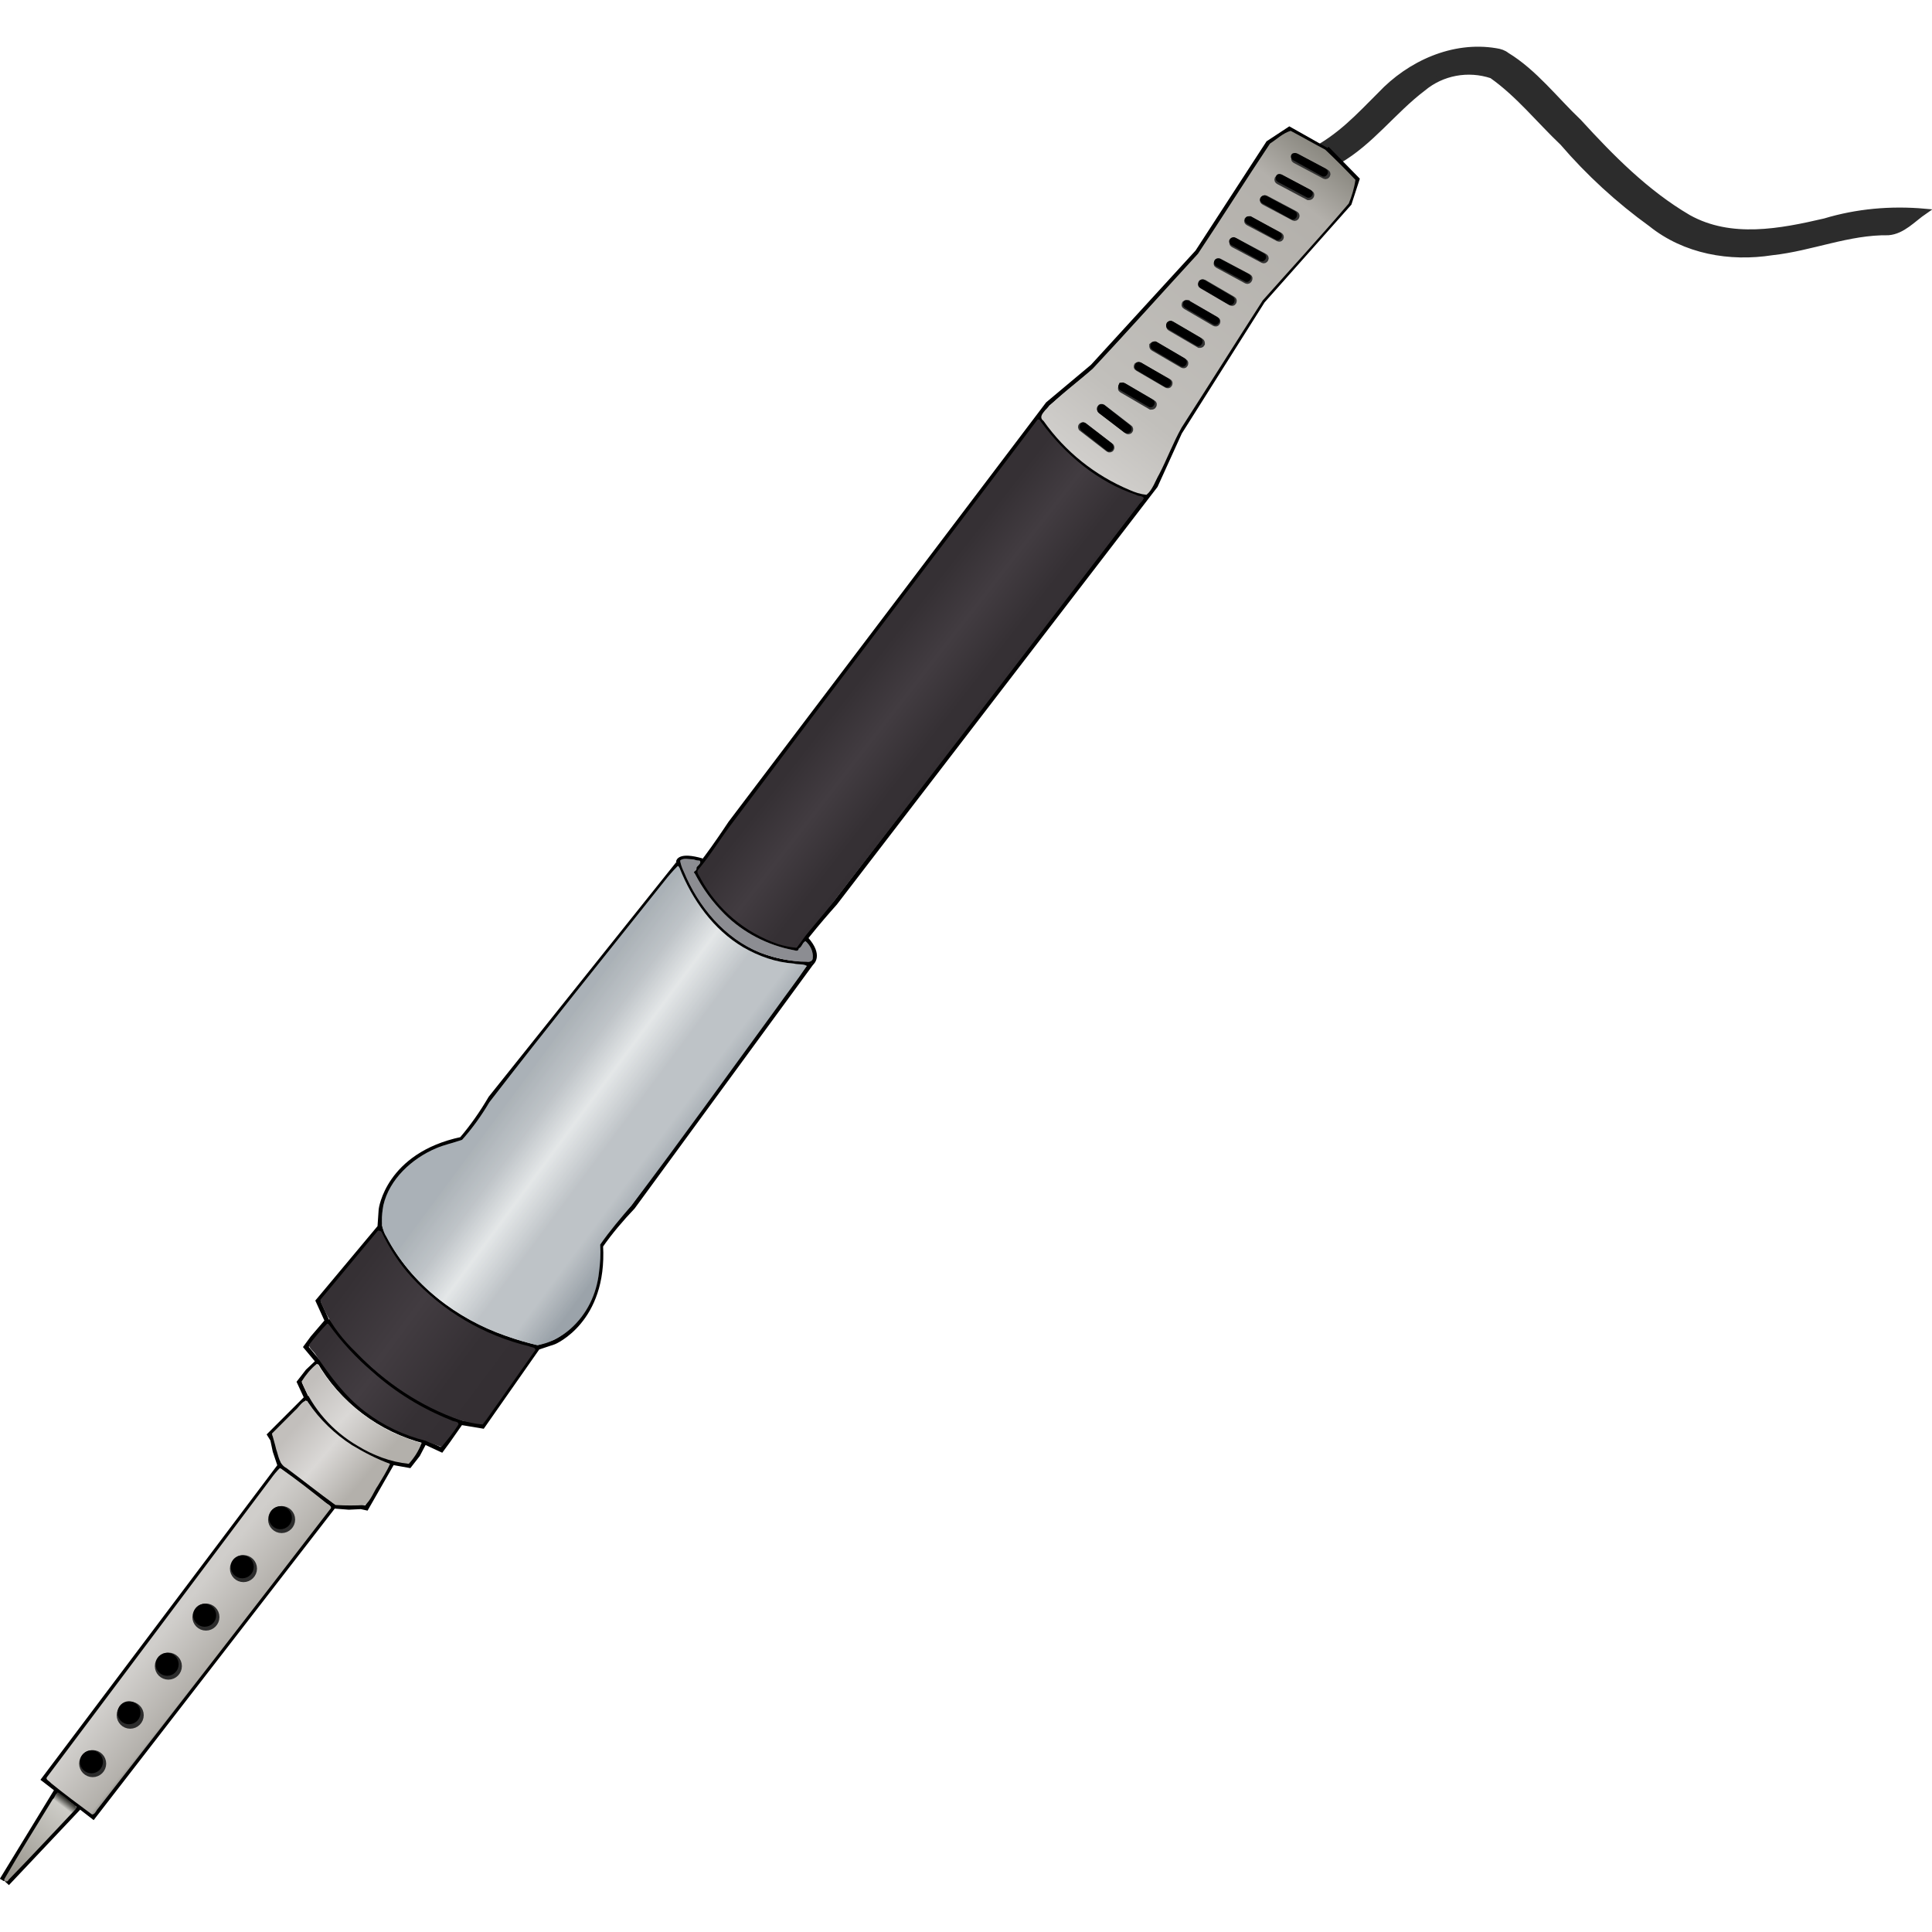 <?xml version="1.0" encoding="utf-8"?>
<!-- Generator: Adobe Illustrator 26.0.3, SVG Export Plug-In . SVG Version: 6.00 Build 0)  -->
<svg version="1.1" id="Layer_1" xmlns="http://www.w3.org/2000/svg" xmlns:xlink="http://www.w3.org/1999/xlink" x="0px" y="0px"
	 viewBox="0 0 319 319" style="enable-background:new 0 0 319 319;" xml:space="preserve">
<style type="text/css">
	.st0{fill:#2C2C2C;stroke:#2C2C2C;stroke-width:0.884;stroke-miterlimit:11.339;}
	.st1{fill:none;stroke:#000000;stroke-width:0.75;stroke-miterlimit:11.339;}
	.st2{fill:url(#SVGID_1_);}
	.st3{fill:url(#SVGID_00000011753069921319682520000000996126123589826723_);}
	.st4{fill:url(#SVGID_00000155125662963453616850000015608305155114038931_);}
	.st5{fill:url(#SVGID_00000145740224714642480490000007724975343453433268_);}
	.st6{fill:url(#SVGID_00000132051895862400477610000002606500160426110630_);}
	.st7{fill:url(#SVGID_00000114778333850284502250000007394718101322350976_);}
	.st8{fill:url(#SVGID_00000115481237255968176180000015054487462873198216_);}
	.st9{fill:url(#SVGID_00000110434529165462319550000014280117395361268097_);}
	.st10{fill:#8C8D92;}
	.st11{fill:url(#SVGID_00000178183932176426265440000000795064579952123572_);}
	.st12{fill:#2C2C2C;stroke:#2C2C2C;stroke-width:1.266;stroke-miterlimit:30.211;}
	.st13{stroke:#000000;stroke-width:1.598;stroke-miterlimit:30.211;}
	.st14{fill:#575757;stroke:#333333;stroke-width:0.884;stroke-miterlimit:11.339;}
	.st15{stroke:#000000;stroke-width:0.801;stroke-miterlimit:11.339;}
	.st16{opacity:0.277;fill:url(#SVGID_00000050621128528450098210000007788224858499625890_);enable-background:new    ;}
	.st17{opacity:0.484;fill:#8C8D92;enable-background:new    ;}
</style>
<path class="st0" d="M247,8.4c-7.1-1.2-14.3,2.1-19.1,7.2c-3.6,3.6-6.7,7-11.4,9.4c-1.2,0.6-3.4,2.1-3.6,2.7
	c2.8,0.4,5.8,0.7,8.1-1.1c5.4-3.1,9.1-8.3,14-12c3.1-2.6,7.4-3.4,11.3-2.1c4.4,3.1,7.8,7.4,11.7,11.1c4.3,5,9.2,9.5,14.6,13.4
	c5.6,4.5,13,5.8,20,4.7c6.5-0.7,12.6-3.4,19.2-3.3c2.4-0.2,4.1-2.2,6-3.5c-5.6-0.5-11.2,0-16.5,1.6c-7.3,1.7-15.5,3.3-22.5-0.6
	c-7-4.1-12.7-9.9-18.1-15.8c-3.9-3.7-7.3-8.2-11.9-11C248.3,8.7,247.7,8.5,247,8.4z"/>
<path class="st1" d="M0.3,310.4l9.1-14.9l-2.2-1.7l39-51.8l-0.8-2.4l-0.4-1.9l-0.5-0.8l6.1-6.1l-1.2-2.6l1.4-1.8l1.7-1.6l-2-2.4
	l1.1-1.5l2.4-2.8l-1.5-3.3l10.2-12.2l0.2-2.9c0,0,1.1-9,13.3-11.6c1.8-2.1,3.4-4.4,4.8-6.8l31.1-38.9 M114.6,143.7
	c0.4,0.7,6-7.8,6-7.8l52.4-69.2l7.4-6.2l17.3-18.9l11.7-18l3.5-2.3l6.2,3.5 M1.2,311l12-12.7l2.2,1.7l39.7-51.3l2.5,0.2l2-0.1
	l0.9,0.2l4.3-7.5l2.8,0.5l1.4-1.8l1.1-2.1l2.8,1.3l1.1-1.5l2.1-3l3.6,0.6l9.1-13l2.7-0.9c0,0,8.4-3.5,7.7-15.9
	c1.6-2.3,3.4-4.4,5.3-6.4L134,159 M131.9,156.9c-0.8-0.2,6-7.8,6-7.8l52.9-68.9l4-8.8l13.7-21.7l14.3-16.1l1.3-4l-5-5.1"/>
<path class="st1" d="M0.6,310l0.9,0.7"/>
<path class="st1" d="M9.4,295.4l3.8,2.9"/>
<path class="st1" d="M46.2,241.9l8.9,6.8"/>
<path class="st1" d="M50.7,230.6c3.1,5.4,8.2,9.3,14.2,10.9"/>
<path class="st1" d="M52.6,224.6c3.8,6.7,10.2,11.5,17.6,13.4"/>
<path class="st1" d="M54.1,218c5.4,7.8,13.1,13.7,22.1,16.9"/>
<path class="st1" d="M62.7,202.5c0,0,5.1,15.2,26.2,20"/>
<path class="st1" d="M114.8,143.7c0,0,4.8,11.5,17.1,13.1"/>
<path class="st1" d="M112,142.3c0,0,5.1,17.3,22,16.8"/>
<path class="st1" d="M171.6,68.8c0,0,6.5,10.5,17.9,13.2"/>
<path class="st1" d="M134,159c0,0,1.6-1.2-0.9-4"/>
<path class="st1" d="M112,142.3c0,0,0.1-1.3,3.9-0.2"/>
<linearGradient id="SVGID_1_" gradientUnits="userSpaceOnUse" x1="448.375" y1="48.532" x2="483.905" y2="63.932" gradientTransform="matrix(0.73 0.17 -0.17 0.73 -230.829 64.232)">
	<stop  offset="0" style="stop-color:#ABB2B7"/>
	<stop  offset="0.19" style="stop-color:#BFC4C8"/>
	<stop  offset="0.38" style="stop-color:#E4E7E8"/>
	<stop  offset="0.61" style="stop-color:#BEC3C7"/>
	<stop  offset="0.82" style="stop-color:#BEC3C7"/>
	<stop  offset="1" style="stop-color:#9BA3AA"/>
</linearGradient>
<path class="st2" d="M111.9,143c-0.8,0.8-1.5,1.6-2.2,2.5c-9.7,12.2-19.4,24.2-28.9,36.5c-1.3,2.2-2.8,4.3-4.5,6.2
	c-1.4,0.5-2.9,0.8-4.3,1.4c-4,1.7-7.7,5.1-8.7,9.4c-0.3,1.7-0.5,3.7,0.5,5.2c4.1,7.8,11.6,13.6,19.8,16.4c1.7,0.6,3.4,1.1,5.1,1.5
	c2-0.3,3.9-1.3,5.5-2.7c2.7-2.4,4.3-5.7,4.7-9.3c0.2-1.5,0.3-3,0.2-4.6c1.6-2.3,3.4-4.4,5.2-6.5c8.1-10.7,15.9-21.6,23.8-32.4
	c1.7-2.4,3.5-4.7,5.1-7.1c-0.5-0.4-1.5-0.2-2.1-0.4c-3-0.2-5.8-1.2-8.4-2.7c-4.9-2.9-8.4-7.8-10.5-13.1
	C112.1,143.2,112.1,143,111.9,143z"/>
<linearGradient id="SVGID_00000016791428852025026350000011152949149130599312_" gradientUnits="userSpaceOnUse" x1="397.772" y1="187.184" x2="411.622" y2="193.794" gradientTransform="matrix(0.73 0.17 -0.17 0.73 -230.829 64.232)">
	<stop  offset="0" style="stop-color:#D0CECB"/>
	<stop  offset="0.81" style="stop-color:#B3B0AB"/>
	<stop  offset="1" style="stop-color:#3F3E3A"/>
</linearGradient>
<path style="fill:url(#SVGID_00000016791428852025026350000011152949149130599312_);" d="M46.2,242.4c-0.5,0.5-1,1.1-1.5,1.8
	C32.4,260.6,20,277.1,7.7,293.5c-0.1,0.4,0.5,0.6,0.7,0.9c2.2,1.8,4.5,3.5,6.8,5.2c0.5,0,0.7-0.7,1-1c12.8-16.4,25.6-32.9,38.3-49.4
	c0.5-0.4-0.3-0.8-0.6-1c-2.5-2-4.9-3.9-7.5-5.7C46.3,242.5,46.3,242.5,46.2,242.4L46.2,242.4z"/>
<linearGradient id="SVGID_00000005974047019285537300000003072451425403271859_" gradientUnits="userSpaceOnUse" x1="375.492" y1="250.29" x2="384.872" y2="229.42" gradientTransform="matrix(0.73 0.17 -0.17 0.73 -230.829 64.232)">
	<stop  offset="0" style="stop-color:#949088"/>
	<stop  offset="0.92" style="stop-color:#CDCCC7"/>
	<stop  offset="1" style="stop-color:#2A2A26"/>
</linearGradient>
<path style="fill:url(#SVGID_00000005974047019285537300000003072451425403271859_);" d="M9.6,296c-0.5,0.1-0.5,0.8-0.9,1.1
	c-2.7,4.4-5.4,8.7-8,13.2c0,0.4,0.6,0.5,0.7,0.1c3.8-3.9,7.5-7.9,11.2-11.8c0-0.6-0.8-0.8-1.1-1.2C10.9,296.8,10.3,296.4,9.6,296
	L9.6,296z"/>
<linearGradient id="SVGID_00000026885692294941003150000011362462177895547068_" gradientUnits="userSpaceOnUse" x1="414.998" y1="138.439" x2="437.348" y2="150.099" gradientTransform="matrix(0.73 0.17 -0.17 0.73 -230.829 64.232)">
	<stop  offset="0" style="stop-color:#C2BFBC"/>
	<stop  offset="0.35" style="stop-color:#DAD8D6"/>
	<stop  offset="0.75" style="stop-color:#B3B0AB"/>
	<stop  offset="0.91" style="stop-color:#B3B0AB"/>
	<stop  offset="1" style="stop-color:#505050"/>
</linearGradient>
<path style="fill:url(#SVGID_00000026885692294941003150000011362462177895547068_);" d="M50.4,231.3c-0.7,0.3-1.1,1.1-1.7,1.6
	l-3.8,3.8c0.2,0.8,0.5,1.7,0.7,2.6c0.4,1.1,0.5,2.5,1.7,3.1c2.7,2,5.3,4.1,8.1,6.1c1.6,0.1,3.3,0.1,4.9,0c1-0.9,1.4-2.2,2.1-3.2
	c0.7-1.2,1.5-2.4,2-3.6c-2.2-0.8-4.3-1.9-6.3-3.1c-2.8-1.8-5.3-4.2-7.2-7c-0.1-0.1-0.3-0.3-0.5-0.4L50.4,231.3z"/>
<linearGradient id="SVGID_00000142141655092968815660000013466651459465173901_" gradientUnits="userSpaceOnUse" x1="417.067" y1="126.569" x2="443.417" y2="141.649" gradientTransform="matrix(0.73 0.17 -0.17 0.73 -230.829 64.232)">
	<stop  offset="0" style="stop-color:#C2BFBC"/>
	<stop  offset="0.35" style="stop-color:#DAD8D6"/>
	<stop  offset="0.75" style="stop-color:#B3B0AB"/>
	<stop  offset="0.91" style="stop-color:#B3B0AB"/>
	<stop  offset="1" style="stop-color:#505050"/>
</linearGradient>
<path style="fill:url(#SVGID_00000142141655092968815660000013466651459465173901_);" d="M52.3,225.2c-1,0.8-1.8,1.8-2.5,2.9
	c1.8,4.5,5.1,8.2,9.2,10.6c2.6,1.6,5.5,2.7,8.5,3c0.9-1,1.6-2.1,2.1-3.4c-1.6-0.5-3.2-1.1-4.8-1.8c-5.1-2.5-9.4-6.4-12.3-11.2
	C52.5,225.2,52.4,225.2,52.3,225.2C52.3,225.3,52.3,225.3,52.3,225.2L52.3,225.2z"/>
<linearGradient id="SVGID_00000121260800284558583550000013005541769743482537_" gradientUnits="userSpaceOnUse" x1="416.832" y1="119.44" x2="450.252" y2="135.23" gradientTransform="matrix(0.73 0.17 -0.17 0.73 -230.829 64.232)">
	<stop  offset="0" style="stop-color:#353034"/>
	<stop  offset="0.35" style="stop-color:#423C41"/>
	<stop  offset="0.7" style="stop-color:#353034"/>
	<stop  offset="0.95" style="stop-color:#342F33"/>
	<stop  offset="1" style="stop-color:#171717"/>
</linearGradient>
<path style="fill:url(#SVGID_00000121260800284558583550000013005541769743482537_);" d="M54,218.6c-1.1,1.1-2.1,2.3-3,3.5
	c0.1,0.6,0.9,1.1,1.2,1.7c2.3,3.4,4.8,6.8,8.1,9.3c3,2.3,6.4,3.9,10,4.8c0.8,0.4,1.7,0.7,2.6,1c1-1.2,2-2.4,2.8-3.7
	c0-0.6-0.8-0.4-1.2-0.7c-4.8-1.9-9.2-4.6-13-8c-2.7-2.3-5.1-4.9-7.2-7.8C54.2,218.6,54.1,218.5,54,218.6L54,218.6z"/>
<linearGradient id="SVGID_00000060006714659493906340000014000116525394647219_" gradientUnits="userSpaceOnUse" x1="419.657" y1="104.034" x2="460.157" y2="121.653" gradientTransform="matrix(0.73 0.17 -0.17 0.73 -230.829 64.232)">
	<stop  offset="0" style="stop-color:#353034"/>
	<stop  offset="0.35" style="stop-color:#423C41"/>
	<stop  offset="0.7" style="stop-color:#353034"/>
	<stop  offset="0.95" style="stop-color:#342F33"/>
	<stop  offset="1" style="stop-color:#171717"/>
</linearGradient>
<path style="fill:url(#SVGID_00000060006714659493906340000014000116525394647219_);" d="M62.4,203.2c-3.2,3.8-6.3,7.6-9.5,11.4
	c0,0.6,0.5,1.2,0.7,1.8c1.3,2.6,3.1,4.9,5.2,6.9c4.8,5,10.6,8.9,17.2,11.2c1.2,0.3,2.4,0.6,3.7,0.7c0.9-1.1,1.7-2.4,2.6-3.6
	c2-2.9,4.1-5.8,6.1-8.7c0-0.5-0.7-0.4-1-0.6c-7.5-1.8-14.3-5.8-19.5-11.5c-2-2.2-3.6-4.7-4.9-7.4C62.8,203.2,62.6,203.2,62.4,203.2
	C62.5,203.2,62.4,203.2,62.4,203.2z"/>
<linearGradient id="SVGID_00000062874493429420450540000001150690503414128031_" gradientUnits="userSpaceOnUse" x1="501.251" y1="-55.699" x2="528.001" y2="-43.309" gradientTransform="matrix(0.73 0.17 -0.17 0.73 -230.829 64.232)">
	<stop  offset="0" style="stop-color:#353034"/>
	<stop  offset="0.35" style="stop-color:#423C41"/>
	<stop  offset="0.7" style="stop-color:#353034"/>
	<stop  offset="0.95" style="stop-color:#342F33"/>
	<stop  offset="1" style="stop-color:#171717"/>
</linearGradient>
<path style="fill:url(#SVGID_00000062874493429420450540000001150690503414128031_);" d="M171.3,69.3
	c-16.7,22.1-33.5,44.1-50.1,66.2c-2.1,2.7-3.8,5.6-6,8.2c-0.2,0.5,0.3,0.9,0.5,1.4c2.8,5.1,7.3,8.9,12.8,10.8c1,0.3,2,0.5,3,0.6
	c0.7-0.8,1.3-1.8,2-2.6c1.7-2.1,3.6-4.2,5.2-6.4c16.5-21.3,32.9-42.7,49.3-64.1c0.2-0.4,0.8-0.7,0.8-1.2c-0.2-0.4-0.8-0.2-1.2-0.5
	c-6.3-2.1-11.7-6.6-15.6-11.9C171.8,69.6,171.7,69.1,171.3,69.3L171.3,69.3z"/>
<path class="st10" d="M114.5,141.9c-0.7,0-1.7-0.3-2.2,0.2c0.1,0.6,0.3,1.2,0.6,1.8c2.4,5.8,6.7,11,12.6,13.4
	c2.5,0.9,5.1,1.5,7.7,1.5c0.4,0.1,1-0.1,1-0.6c0.1-1.1-0.4-2.1-1.2-2.8c-0.5,0.2-0.6,1-1.1,1.2c-0.1,0.5-0.4,0.4-0.8,0.3
	c-4.3-0.8-8.4-2.9-11.5-6c-2-2-3.6-4.2-4.9-6.7c-0.3-0.2,0-0.3,0.2-0.5s0-0.4,0.2-0.6s0.8-0.7,0.4-1
	C115.1,142.1,114.8,142,114.5,141.9L114.5,141.9z"/>
<linearGradient id="SVGID_00000147220447075952293170000001771323452076978862_" gradientUnits="userSpaceOnUse" x1="536.884" y1="-108.079" x2="573.604" y2="-186.379" gradientTransform="matrix(0.73 0.17 -0.17 0.73 -230.829 64.232)">
	<stop  offset="0" style="stop-color:#D0CECB"/>
	<stop  offset="0.19" style="stop-color:#C1BFBB"/>
	<stop  offset="0.86" style="stop-color:#B3B0AB"/>
	<stop  offset="1" style="stop-color:#8B8981"/>
</linearGradient>
<path style="fill:url(#SVGID_00000147220447075952293170000001771323452076978862_);" d="M213.1,21.6c-1.3,0.4-2.3,1.4-3.4,2.1
	c-4,6-7.9,12.2-11.9,18.2c-5.8,6.3-11.5,12.7-17.4,19c-2.6,2.3-5.4,4.3-7.8,6.8c-0.4,0.5-1.1,1.2-0.3,1.8c3.6,5.1,8.5,9,14.2,11.4
	c0.9,0.4,1.8,0.7,2.8,0.8c1-0.8,1.4-2.2,2.1-3.4c1.3-2.5,2.3-5.2,3.7-7.7c4.5-7,8.9-14,13.4-21c4.7-5.3,9.6-10.6,14.2-16
	c0.5-1.2,0.9-2.5,1.1-3.9c-1.6-1.7-3.3-3.4-5-5C216.9,23.7,215,22.6,213.1,21.6z"/>
<circle class="st12" cx="46.5" cy="250.9" r="1.6"/>
<circle class="st13" cx="46.3" cy="250.6" r="1.1"/>
<circle class="st12" cx="40.2" cy="259" r="1.6"/>
<circle class="st13" cx="40" cy="258.7" r="1.1"/>
<circle class="st12" cx="34" cy="267" r="1.6"/>
<circle class="st13" cx="33.8" cy="266.7" r="1.1"/>
<circle class="st12" cx="27.8" cy="275.1" r="1.6"/>
<circle class="st13" cx="27.6" cy="274.8" r="1.1"/>
<circle class="st12" cx="15.3" cy="291.2" r="1.6"/>
<circle class="st13" cx="15.1" cy="290.9" r="1.1"/>
<circle class="st12" cx="21.5" cy="283.2" r="1.6"/>
<circle class="st13" cx="21.3" cy="282.8" r="1.1"/>
<path class="st14" d="M214.1,25.8l4.9,2.6c0.2,0.1,0.3,0.3,0.2,0.5l0,0c-0.1,0.2-0.3,0.3-0.5,0.2c0,0,0,0,0,0l-4.9-2.6
	c-0.2-0.1-0.2-0.3-0.1-0.5l0,0C213.6,25.8,213.9,25.7,214.1,25.8C214.1,25.8,214.1,25.8,214.1,25.8z"/>
<path class="st15" d="M214,25.7l4.7,2.5c0.2,0.1,0.2,0.3,0.1,0.4c0,0,0,0,0,0l0,0c-0.1,0.2-0.3,0.2-0.4,0.1c0,0,0,0,0,0l-4.7-2.6
	c-0.2-0.1-0.2-0.3-0.1-0.4c0,0,0,0,0,0l0,0C213.6,25.7,213.8,25.6,214,25.7C214,25.7,214,25.7,214,25.7z"/>
<path class="st14" d="M211.5,29.3l4.9,2.6c0.2,0.1,0.2,0.3,0.1,0.5l0,0c-0.1,0.2-0.3,0.2-0.5,0.2l-4.9-2.6c-0.2-0.1-0.3-0.3-0.2-0.5
	c0,0,0,0,0,0l0,0C211.1,29.2,211.3,29.2,211.5,29.3C211.5,29.3,211.5,29.3,211.5,29.3z"/>
<path class="st15" d="M211.5,29.2l4.7,2.5c0.2,0.1,0.2,0.3,0.1,0.4c0,0,0,0,0,0l0,0c-0.1,0.2-0.3,0.2-0.4,0.1c0,0,0,0,0,0l-4.7-2.5
	c-0.2-0.1-0.2-0.3-0.1-0.5l0,0C211.1,29.1,211.3,29.1,211.5,29.2z"/>
<path class="st14" d="M209,32.7l4.9,2.6c0.2,0.1,0.3,0.3,0.2,0.5c0,0,0,0,0,0l0,0c-0.1,0.2-0.3,0.3-0.5,0.2c0,0,0,0,0,0l-4.9-2.6
	c-0.2-0.1-0.3-0.3-0.2-0.5c0,0,0,0,0,0l0,0C208.6,32.7,208.8,32.6,209,32.7z"/>
<path class="st15" d="M208.9,32.7l4.7,2.5c0.2,0.1,0.2,0.3,0.1,0.5l0,0c-0.1,0.2-0.3,0.2-0.4,0.1l-4.7-2.6c-0.2-0.1-0.2-0.3-0.1-0.4
	l0,0C208.6,32.7,208.8,32.6,208.9,32.7C208.9,32.7,208.9,32.7,208.9,32.7z"/>
<path class="st14" d="M206.4,36.2l4.9,2.6c0.2,0.1,0.3,0.3,0.2,0.5c0,0,0,0,0,0l0,0c-0.1,0.2-0.3,0.2-0.5,0.1l-4.9-2.6
	c-0.2-0.1-0.3-0.3-0.2-0.5c0,0,0,0,0,0l0,0C206,36.2,206.2,36.1,206.4,36.2C206.4,36.2,206.4,36.2,206.4,36.2z"/>
<path class="st15" d="M206.4,36.1l4.7,2.6c0.2,0.1,0.2,0.3,0.1,0.4c0,0,0,0,0,0l0,0c-0.1,0.2-0.3,0.2-0.4,0.1c0,0,0,0,0,0l-4.7-2.6
	c-0.2-0.1-0.2-0.3-0.1-0.4c0,0,0,0,0,0l0,0C206,36.1,206.2,36.1,206.4,36.1C206.4,36.1,206.4,36.1,206.4,36.1z"/>
<path class="st14" d="M203.9,39.7l4.9,2.6c0.2,0.1,0.3,0.3,0.2,0.5c0,0,0,0,0,0l0,0c-0.1,0.2-0.3,0.3-0.5,0.2c0,0,0,0,0,0l-4.9-2.6
	c-0.2-0.1-0.2-0.3-0.1-0.5l0,0C203.5,39.7,203.7,39.6,203.9,39.7z"/>
<path class="st15" d="M203.8,39.6l4.7,2.6c0.2,0.1,0.2,0.3,0.1,0.4c0,0,0,0,0,0l0,0c-0.1,0.2-0.3,0.2-0.4,0.1l-4.7-2.6
	c-0.2-0.1-0.2-0.3-0.1-0.4c0,0,0,0,0,0l0,0C203.5,39.6,203.7,39.5,203.8,39.6z"/>
<path class="st14" d="M201.3,43.1l4.9,2.6c0.2,0.1,0.2,0.3,0.1,0.5l0,0c-0.1,0.2-0.3,0.3-0.5,0.2c0,0,0,0,0,0l-4.8-2.6
	c-0.2-0.1-0.2-0.3-0.1-0.5l0,0C200.9,43.1,201.1,43.1,201.3,43.1z"/>
<path class="st15" d="M201.3,43.1l4.7,2.5c0.2,0.1,0.2,0.3,0.1,0.4c0,0,0,0,0,0l0,0c-0.1,0.2-0.3,0.2-0.4,0.1c0,0,0,0,0,0l-4.7-2.5
	c-0.2-0.1-0.2-0.3-0.1-0.4c0,0,0,0,0,0l0,0C200.9,43.1,201.1,43,201.3,43.1z"/>
<path class="st14" d="M198.8,46.6l4.8,2.8c0.2,0.1,0.2,0.3,0.1,0.5l0,0c-0.1,0.2-0.3,0.2-0.5,0.1l-4.8-2.8c-0.2-0.1-0.2-0.3-0.1-0.5
	l0,0C198.3,46.6,198.6,46.5,198.8,46.6C198.8,46.6,198.8,46.6,198.8,46.6z"/>
<path class="st15" d="M198.7,46.6l4.6,2.7c0.2,0.1,0.2,0.3,0.1,0.5l0,0c-0.1,0.2-0.3,0.2-0.4,0.1l-4.6-2.7c-0.2-0.1-0.2-0.3-0.1-0.5
	l0,0C198.4,46.5,198.6,46.5,198.7,46.6z"/>
<path class="st14" d="M196.1,50l4.8,2.8c0.2,0.1,0.2,0.3,0.1,0.5l0,0c-0.1,0.2-0.3,0.2-0.5,0.1l-4.8-2.8c-0.2-0.1-0.2-0.3-0.1-0.5
	c0,0,0,0,0,0l0,0C195.7,50,195.9,50,196.1,50z"/>
<path class="st15" d="M196.1,50l4.7,2.7c0.2,0.1,0.2,0.3,0.1,0.4c0,0,0,0,0,0l0,0c-0.1,0.2-0.3,0.2-0.4,0.1c0,0,0,0,0,0l-4.6-2.7
	c-0.2-0.1-0.2-0.3-0.1-0.5l0,0C195.7,50,195.9,49.9,196.1,50C196.1,50,196.1,50,196.1,50z"/>
<path class="st14" d="M193.5,53.5l4.8,2.8c0.2,0.1,0.2,0.3,0.2,0.5c0,0,0,0,0,0l0,0c-0.1,0.2-0.3,0.2-0.5,0.2c0,0,0,0,0,0l-4.8-2.8
	c-0.2-0.1-0.2-0.3-0.2-0.5c0,0,0,0,0,0l0,0C193.1,53.4,193.3,53.4,193.5,53.5C193.5,53.5,193.5,53.5,193.5,53.5z"/>
<path class="st15" d="M193.4,53.4l4.6,2.7c0.2,0.1,0.2,0.3,0.1,0.5l0,0c-0.1,0.2-0.3,0.2-0.4,0.1c0,0,0,0,0,0l-4.6-2.7
	c-0.2-0.1-0.2-0.3-0.1-0.5l0,0C193.1,53.4,193.3,53.3,193.4,53.4z"/>
<path class="st14" d="M190.8,56.9l4.8,2.8c0.2,0.1,0.2,0.3,0.1,0.5c0,0,0,0,0,0l0,0c-0.1,0.2-0.3,0.2-0.5,0.1l-4.8-2.8
	c-0.2-0.1-0.2-0.3-0.2-0.5c0,0,0,0,0,0l0,0C190.4,56.8,190.7,56.8,190.8,56.9C190.8,56.9,190.8,56.9,190.8,56.9z"/>
<path class="st15" d="M190.8,56.8l4.6,2.7c0.2,0.1,0.2,0.3,0.1,0.5l0,0c-0.1,0.2-0.3,0.2-0.4,0.1l-4.6-2.7c-0.2-0.1-0.2-0.3-0.1-0.5
	l0,0C190.5,56.8,190.7,56.7,190.8,56.8z"/>
<path class="st14" d="M188.2,60.3L193,63c0.2,0.1,0.2,0.3,0.1,0.5c0,0,0,0,0,0l0,0c-0.1,0.2-0.3,0.2-0.5,0.1c0,0,0,0,0,0l-4.8-2.8
	c-0.2-0.1-0.2-0.3-0.1-0.5l0,0C187.8,60.2,188,60.2,188.2,60.3z"/>
<path class="st15" d="M188.2,60.2l4.6,2.7c0.2,0.1,0.2,0.3,0.1,0.5l0,0c-0.1,0.2-0.3,0.2-0.4,0.1l-4.6-2.7c-0.2-0.1-0.2-0.3-0.1-0.4
	c0,0,0,0,0,0l0,0C187.8,60.2,188,60.1,188.2,60.2z"/>
<path class="st14" d="M185.6,63.7l4.8,2.8c0.2,0.1,0.2,0.3,0.1,0.5c0,0,0,0,0,0l0,0c-0.1,0.2-0.3,0.2-0.5,0.2c0,0,0,0,0,0l-4.8-2.8
	c-0.2-0.1-0.2-0.3-0.1-0.5l0,0C185.1,63.7,185.4,63.6,185.6,63.7z"/>
<path class="st15" d="M185.5,63.6l4.6,2.7c0.2,0.1,0.2,0.3,0.1,0.4l0,0c-0.1,0.2-0.3,0.2-0.4,0.1l-4.6-2.7c-0.2-0.1-0.2-0.3-0.1-0.5
	l0,0C185.2,63.6,185.4,63.5,185.5,63.6C185.5,63.6,185.5,63.6,185.5,63.6z"/>
<path class="st14" d="M182.1,67.2l4.4,3.4c0.2,0.1,0.2,0.4,0.1,0.5c0,0,0,0,0,0l0,0c-0.1,0.2-0.4,0.2-0.5,0.1c0,0,0,0,0,0l-4.4-3.4
	c-0.2-0.1-0.2-0.4-0.1-0.5c0,0,0,0,0,0l0,0C181.7,67.1,181.9,67.1,182.1,67.2C182.1,67.2,182.1,67.2,182.1,67.2z"/>
<path class="st15" d="M182.1,67.2l4.2,3.3c0.1,0.1,0.2,0.3,0.1,0.5l0,0c-0.1,0.1-0.3,0.2-0.5,0.1l-4.2-3.2c-0.1-0.1-0.2-0.3-0.1-0.5
	l0,0C181.7,67.1,181.9,67.1,182.1,67.2C182.1,67.2,182.1,67.2,182.1,67.2z"/>
<path class="st14" d="M179,70.2l4.4,3.4c0.2,0.1,0.2,0.4,0.1,0.5l0,0c-0.1,0.2-0.4,0.2-0.5,0.1c0,0,0,0,0,0l-4.4-3.4
	c-0.2-0.1-0.2-0.4-0.1-0.5c0,0,0,0,0,0l0,0C178.6,70.2,178.8,70.1,179,70.2C179,70.2,179,70.2,179,70.2z"/>
<path class="st15" d="M179,70.2l4.3,3.3c0.1,0.1,0.2,0.3,0.1,0.5l0,0c-0.1,0.1-0.3,0.2-0.4,0.1c0,0,0,0,0,0l-4.2-3.3
	c-0.1-0.1-0.2-0.3-0.1-0.5l0,0C178.7,70.1,178.9,70.1,179,70.2z"/>
<linearGradient id="SVGID_00000124846794492579793500000004215149079359442355_" gradientUnits="userSpaceOnUse" x1="448.375" y1="48.532" x2="483.905" y2="63.932" gradientTransform="matrix(0.73 0.17 -0.17 0.73 -230.829 64.232)">
	<stop  offset="0" style="stop-color:#ABB2B7"/>
	<stop  offset="0.19" style="stop-color:#BFC4C8"/>
	<stop  offset="0.38" style="stop-color:#E4E7E8"/>
	<stop  offset="0.61" style="stop-color:#BEC3C7"/>
	<stop  offset="0.82" style="stop-color:#BEC3C7"/>
	<stop  offset="1" style="stop-color:#9BA3AA"/>
</linearGradient>
<path style="opacity:0.277;fill:url(#SVGID_00000124846794492579793500000004215149079359442355_);enable-background:new    ;" d="
	M111.9,143c-0.8,0.8-1.5,1.6-2.2,2.5c-9.7,12.2-19.4,24.2-28.9,36.5c-1.3,2.2-2.8,4.3-4.5,6.2c-1.4,0.5-2.9,0.8-4.3,1.4
	c-4,1.7-7.7,5.1-8.7,9.4c-0.3,1.7-0.5,3.7,0.5,5.2c4.1,7.8,11.6,13.6,19.8,16.4c1.7,0.6,3.4,1.1,5.1,1.5c2-0.3,3.9-1.3,5.5-2.7
	c2.7-2.4,4.3-5.7,4.7-9.3c0.2-1.5,0.3-3,0.2-4.6c1.6-2.3,3.4-4.4,5.2-6.5c8.1-10.7,15.9-21.6,23.8-32.4c1.7-2.4,3.5-4.7,5.1-7.1
	c-0.5-0.4-1.5-0.2-2.1-0.4c-3-0.2-5.8-1.2-8.4-2.7c-4.9-2.9-8.4-7.8-10.5-13.1C112.1,143.2,112.1,143,111.9,143z"/>
<path class="st17" d="M114.5,141.9c-0.7,0-1.7-0.3-2.2,0.2c0.1,0.6,0.3,1.2,0.6,1.8c2.4,5.8,6.7,11,12.6,13.4
	c2.5,0.9,5.1,1.5,7.7,1.5c0.4,0.1,1-0.1,1-0.6c0.1-1.1-0.4-2.1-1.2-2.8c-0.5,0.2-0.6,1-1.1,1.2c-0.1,0.5-0.4,0.4-0.8,0.3
	c-4.3-0.8-8.4-2.9-11.5-6c-2-2-3.6-4.2-4.9-6.7c-0.3-0.2,0-0.3,0.2-0.5s0-0.4,0.2-0.6s0.8-0.7,0.4-1
	C115.1,142.1,114.8,142,114.5,141.9L114.5,141.9z"/>
</svg>
